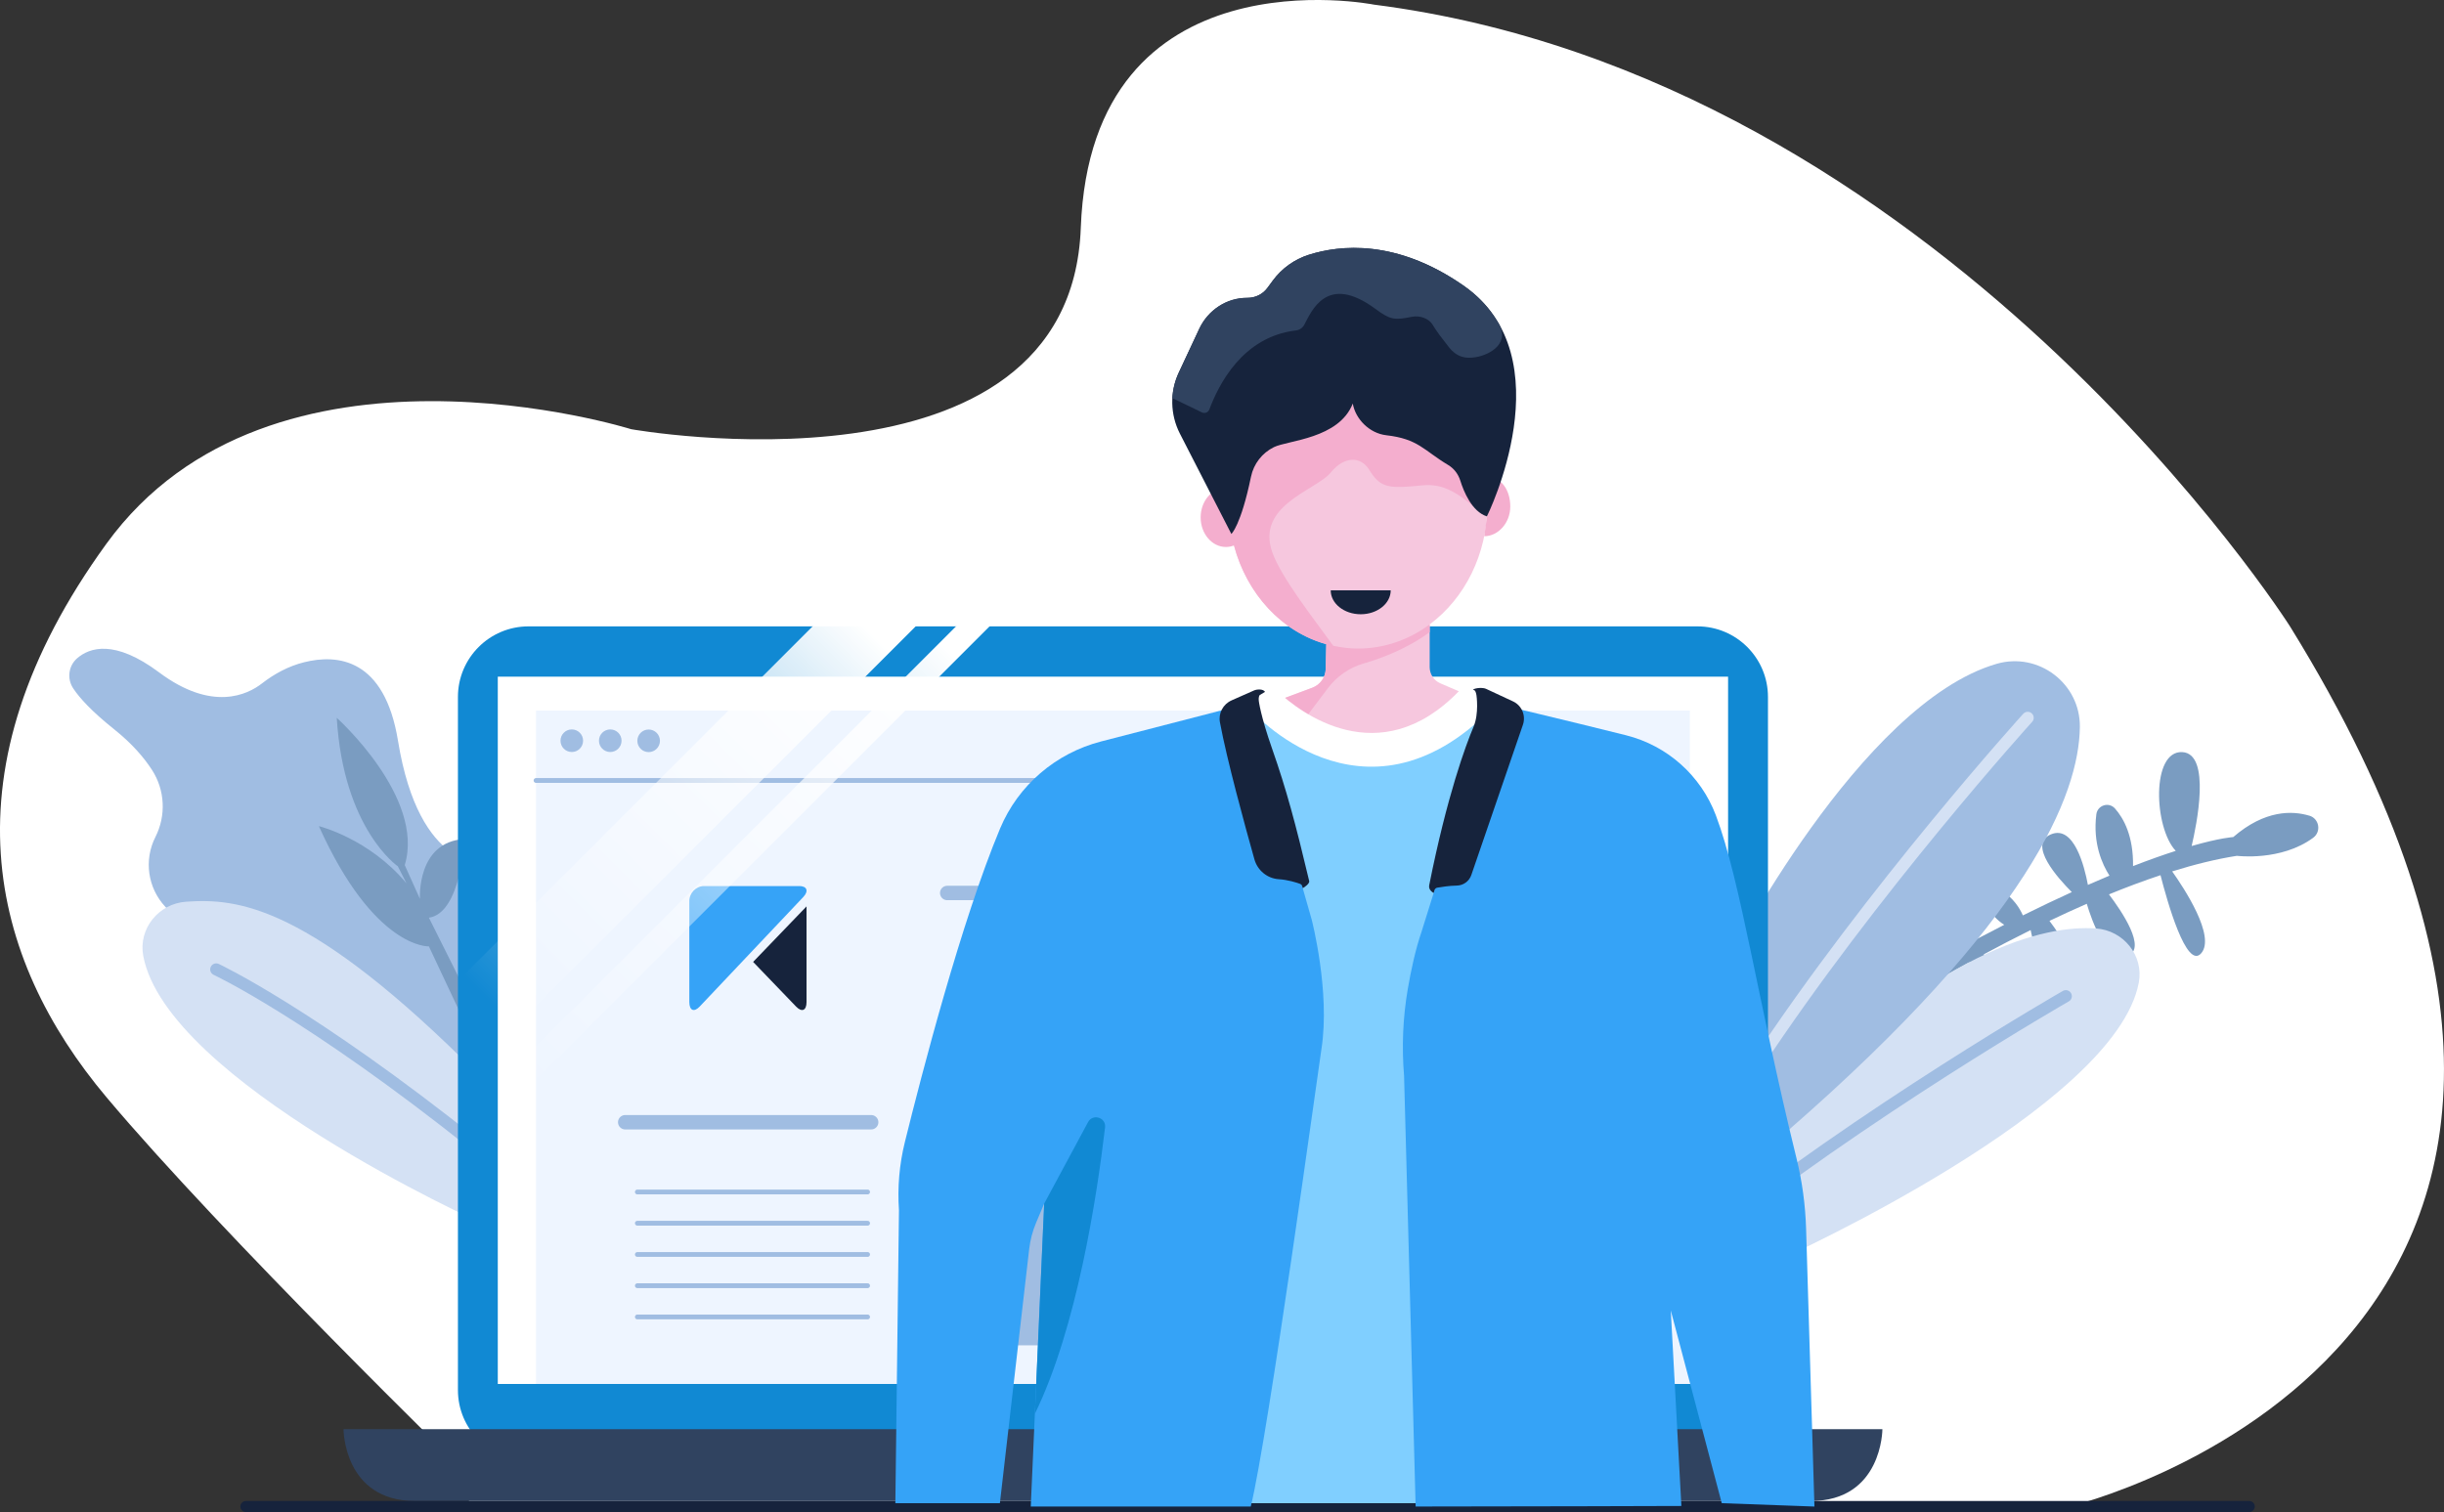 <?xml version="1.0" encoding="UTF-8"?>
<svg id="Ebene_2" data-name="Ebene 2" xmlns="http://www.w3.org/2000/svg" xmlns:xlink="http://www.w3.org/1999/xlink" viewBox="0 0 1016.71 629.16">
  <rect x="0" y="0" width="1016.71" height="629.16" fill="#333333" stroke="none"/>
  <defs>
    <style>
      .cls-1, .cls-2, .cls-3, .cls-4, .cls-5 {
        fill: none;
      }

      .cls-2 {
        stroke-width: 6px;
      }

      .cls-2, .cls-3, .cls-4, .cls-5 {
        stroke-linecap: round;
        stroke-miterlimit: 10;
      }

      .cls-2, .cls-3, .cls-5 {
        stroke: #a0bde2;
      }

      .cls-6 {
        clip-path: url(#clippath);
      }

      .cls-7 {
        fill: #f4aece;
      }

      .cls-8 {
        fill: #eef5ff;
      }

      .cls-9 {
        fill: #f6c7de;
      }

      .cls-10 {
        fill: #fff;
      }

      .cls-11 {
        fill: #80cfff;
      }

      .cls-12 {
        fill: #a0bde2;
      }

      .cls-13 {
        fill: #304360;
      }

      .cls-14 {
        fill: #d4e1f4;
      }

      .cls-15 {
        fill: #1189d3;
      }

      .cls-16 {
        fill: #16233c;
      }

      .cls-17 {
        fill: #35a3f7;
      }

      .cls-18 {
        fill: #36a3f7;
      }

      .cls-19 {
        fill: #7a9cc1;
      }

      .cls-20 {
        clip-path: url(#clippath-1);
      }

      .cls-21 {
        clip-path: url(#clippath-4);
      }

      .cls-22 {
        clip-path: url(#clippath-3);
      }

      .cls-23 {
        clip-path: url(#clippath-2);
      }

      .cls-24 {
        clip-path: url(#clippath-7);
      }

      .cls-25 {
        clip-path: url(#clippath-6);
      }

      .cls-26 {
        clip-path: url(#clippath-5);
      }

      .cls-3 {
        stroke-width: 2px;
      }

      .cls-27 {
        fill: url(#Unbenannter_Verlauf_2);
      }

      .cls-4 {
        stroke: #d4e1f4;
      }

      .cls-4, .cls-5 {
        stroke-width: 5px;
      }

      .cls-28 {
        fill: url(#Unbenannter_Verlauf);
      }
    </style>
    <clipPath id="clippath">
      <rect class="cls-1" x="286.76" y="368.69" width="48.76" height="51.56"/>
    </clipPath>
    <clipPath id="clippath-1">
      <rect class="cls-1" x="285.36" y="368.66" width="51.6" height="53"/>
    </clipPath>
    <clipPath id="clippath-2">
      <path class="cls-1" d="M286.76,416.92c0,3.56,1.95,4.41,4.33,1.89l43.06-45.54c2.38-2.53,1.58-4.6-1.79-4.6h-39.48c-3.48,.11-6.22,3.02-6.12,6.5v41.75h0Z"/>
    </clipPath>
    <clipPath id="clippath-3">
      <rect class="cls-1" x="286.76" y="368.66" width="48.81" height="51.6"/>
    </clipPath>
    <clipPath id="clippath-4">
      <rect class="cls-1" x="313.3" y="377.15" width="22.22" height="43.12"/>
    </clipPath>
    <clipPath id="clippath-5">
      <rect class="cls-1" x="313.25" y="377.03" width="22.32" height="44.62"/>
    </clipPath>
    <clipPath id="clippath-6">
      <path class="cls-1" d="M331.17,418.83c2.4,2.49,4.35,1.65,4.35-1.87v-39.81l-22.22,23.1,17.87,18.58Z"/>
    </clipPath>
    <clipPath id="clippath-7">
      <rect class="cls-1" x="313.25" y="377.03" width="22.32" height="43.23"/>
    </clipPath>
    <linearGradient id="Unbenannter_Verlauf" data-name="Unbenannter Verlauf" x1="187.01" y1="153.7" x2="413.21" y2="379.89" gradientTransform="translate(0 632.01) scale(1 -1)" gradientUnits="userSpaceOnUse">
      <stop offset=".12" stop-color="#fff" stop-opacity="0"/>
      <stop offset=".92" stop-color="#fff"/>
    </linearGradient>
    <linearGradient id="Unbenannter_Verlauf_2" data-name="Unbenannter Verlauf 2" x1="179.78" y1="191.67" x2="375.24" y2="387.13" gradientTransform="translate(0 632.01) scale(1 -1)" gradientUnits="userSpaceOnUse">
      <stop offset=".12" stop-color="#fff" stop-opacity="0"/>
      <stop offset=".92" stop-color="#fff"/>
    </linearGradient>
  </defs>
  <path class="cls-10" d="M860.83,626.86s277.67-65.67,91.81-366.23c0,0-145.08-228.56-381.05-258.7,0,0-117.66-23.44-121.98,92.93-4.32,116.37-187.08,83.72-187.08,83.72,0,0-149.61-46.98-218.26,47.67-68.65,94.65-48.56,172.51,0,230.28,48.56,57.77,150.81,157.4,150.81,157.4v12.93H860.83Z"/>
  <g>
    <path class="cls-19" d="M960.67,339.4c-7.04-2.11-18.46-2.48-31.63,8.9,0,0-5.29,.27-17.31,3.72,2.01-8.5,8.23-38.43-3.9-39.07-12.95-.68-11.85,31.39-2.72,41.09-5.04,1.62-10.94,3.69-17.76,6.34,.17-12.37-3.8-19.77-7.51-23.96-2.55-2.88-7.28-1.39-7.76,2.43-1.52,12.07,2.47,20.83,5.46,25.5-2.86,1.19-5.85,2.47-8.97,3.85-1.44-7.73-5.81-25.09-15.42-21.01-9.77,4.15,3.07,18.37,8.73,24.01-6.28,2.86-13.06,6.08-20.36,9.7-1.2-2.79-3.92-7.46-9.58-10.8-8.56-5.05-8.78,2.25-8.78,2.25,0,0,4.71,8.88,10.61,12.45-16.18,8.25-34.7,18.36-55.79,30.76l2.44,7.91s3.26-2.14,8.95-5.65c3.93,8.32,12.2,23.23,19.28,18.6,7.14-4.67-5.59-16.64-12.74-22.59,6.31-3.79,14.26-8.44,23.32-13.44,3.66,8.56,12.15,26.2,18.78,23.07,6.44-3.03-5.93-18.53-12.77-26.35,6.14-3.31,12.68-6.73,19.51-10.12,1.12,5.56,7.16,32.58,17.84,28.57,10.55-3.96-6.12-27.2-10.01-32.39,5.08-2.43,10.27-4.81,15.52-7.11,2.09,6.99,8.32,24.72,16.91,21.69,8.38-2.95-2.61-18.92-7.68-25.6,7.14-2.93,14.33-5.63,21.44-7.99,2.76,10.79,10.82,39.5,16.92,32.51,6.15-7.04-7.15-27.16-12.06-34.08,9.26-2.89,18.34-5.14,26.91-6.48,0,0,18.35,2.36,31.74-7.51,3.47-2.56,2.53-7.97-1.59-9.21h-.02Z"/>
    <path class="cls-19" d="M761.09,419.19s11.91,31.63,20.6,27.53c8.69-4.09-16.87-30.88-16.87-30.88l-3.72,3.35h-.01Z"/>
  </g>
  <g>
    <path class="cls-14" d="M871.92,386.33c-21.17-1.45-65.28,7.99-136.44,79.65l5.86,57.67s138.69-62.63,148.41-114.81c2.1-11.26-6.4-21.73-17.83-22.51h0Z"/>
    <path class="cls-5" d="M859.39,414.5s-83.66,47.92-152.62,102.97"/>
  </g>
  <path class="cls-12" d="M202.04,359.05s-27.53,4.07-36.47-50.8c-5.6-34.39-25.22-36.16-39.1-32.68-6.4,1.6-12.29,4.76-17.5,8.81-5.98,4.65-20.7,11.89-42.75-4.58-18.59-13.89-29-10.35-34.14-5.88-3.62,3.15-4.28,8.52-1.63,12.51,2.65,3.99,7.53,9.43,17.16,17.13,7.35,5.88,12.28,11.66,15.59,16.76,5.44,8.38,5.97,19.04,1.45,27.95h0c-4.87,9.6-3.21,21.22,4.15,29.08l4.12,4.4,122.1,64.79,7.02-87.49h0Z"/>
  <path class="cls-19" d="M140.09,298.68s36.84,33.08,28.28,61.29l6.33,14.07s-1.49-23.81,18.6-24.93c0,0-1.49,30.88-14.88,32.74l16.74,33.49-2.23,9.3-14.51-30.85s-22.7,1.18-45.77-50.03c0,0,20.84,5.08,36.47,23.82l-3.63-7.12s-22.6-15.42-25.4-61.78h0Z"/>
  <g>
    <path class="cls-14" d="M77.41,375.2c21.17-1.45,50.86,.75,122.02,72.41l1.02,61.37s-131.15-59.09-140.86-111.27c-2.1-11.26,6.4-21.73,17.83-22.51h0Z"/>
    <path class="cls-5" d="M89.94,403.36s39.04,18.22,108,73.27"/>
  </g>
  <g>
    <path class="cls-12" d="M718.9,400.26s54.85-107.52,111.69-124.04c17.4-5.06,34.87,8.19,34.64,26.31-.36,28.08-21.09,80.52-121.6,168.05-168.56,146.79-24.72-70.32-24.72-70.32h-.01Z"/>
    <path class="cls-4" d="M843.53,298.68s-64.74,71.44-113.3,145.12"/>
  </g>
  <g id="LapTop">
    <rect class="cls-8" x="222.99" y="295.68" width="480" height="288.07"/>
    <polygon class="cls-12" points="410.97 559.79 437.2 559.79 437.2 476.63 399.25 476.63 410.97 559.79"/>
    <line class="cls-2" x1="394.04" y1="371.57" x2="509.39" y2="371.57"/>
    <line class="cls-2" x1="260.09" y1="466.96" x2="362.41" y2="466.96"/>
    <g>
      <line class="cls-3" x1="265.14" y1="495.98" x2="360.92" y2="495.98"/>
      <line class="cls-3" x1="265.14" y1="508.98" x2="360.92" y2="508.98"/>
      <line class="cls-3" x1="265.14" y1="521.98" x2="360.92" y2="521.98"/>
      <line class="cls-3" x1="265.14" y1="534.98" x2="360.92" y2="534.98"/>
      <line class="cls-3" x1="265.14" y1="547.98" x2="360.92" y2="547.98"/>
    </g>
    <g>
      <circle class="cls-12" cx="237.87" cy="308.21" r="4.7"/>
      <circle class="cls-12" cx="253.87" cy="308.21" r="4.7"/>
      <circle class="cls-12" cx="269.84" cy="308.25" r="4.7"/>
    </g>
    <line class="cls-3" x1="222.99" y1="324.75" x2="702.99" y2="324.75"/>
    <path class="cls-15" d="M706.11,260.63H219.87c-16.22,0-29.37,13.15-29.37,29.37v288.41c0,16.22,13.15,29.37,29.37,29.37h486.24c16.22,0,29.37-13.15,29.37-29.37V290c0-16.22-13.15-29.37-29.37-29.37Zm12.79,315.23H207.08V281.56h511.81v294.3h0Z"/>
    <path class="cls-13" d="M783.08,594.69s0,29.88-29.88,29.88H172.78c-29.88,0-29.88-29.88-29.88-29.88H783.08Z"/>
    <g>
      <g class="cls-6">
        <g class="cls-20">
          <g class="cls-23">
            <g class="cls-22">
              <rect class="cls-18" x="279.78" y="361.72" width="62.71" height="65.51"/>
            </g>
          </g>
        </g>
      </g>
      <g class="cls-21">
        <g class="cls-26">
          <g class="cls-25">
            <g class="cls-24">
              <rect class="cls-16" x="306.33" y="370.17" width="36.16" height="57.06"/>
            </g>
          </g>
        </g>
      </g>
    </g>
    <g>
      <polygon class="cls-28" points="416.69 255.59 402.75 255.59 190.5 467.84 190.5 481.79 416.69 255.59"/>
      <polygon class="cls-27" points="190.5 408.18 190.5 451.06 385.96 255.59 343.08 255.59 190.5 408.18"/>
    </g>
  </g>
  <path id="Tisch" class="cls-16" d="M102.29,624.56H935.7c1.27,0,2.3,1.03,2.3,2.3h0c0,1.27-1.03,2.3-2.3,2.3H102.29c-1.27,0-2.3-1.03-2.3-2.3h0c0-1.27,1.03-2.3,2.3-2.3Z"/>
  <g>
    <path class="cls-9" d="M599.18,284.32c-2.69-1.16-4.43-3.81-4.43-6.74v-17.76c14.46-10.74,24-29.07,24-49.88,0-33.09-24.09-59.92-53.81-59.92s-53.81,26.82-53.81,59.92c0,28.03,17.29,51.56,40.64,58.1l-.27,10.32c-.09,3.49-2.29,6.58-5.57,7.79l-28.74,10.69,6.94,15.1,20.06,10.43,45.34,2.37,38.54-27.96-28.9-12.46h.01Z"/>
    <path class="cls-7" d="M612.85,210.67c-12.69-11.07-18.73-8.8-25.9-8.28-9.82,.72-13.09,.04-17.34-6.88-3.54-5.77-10.42-5.77-16.02,1.12-5.97,7.34-31.38,13.58-24.27,33.31,3.71,10.3,16.62,26.77,25.33,38.77,3.33,.73,6.79,1.15,10.29,1.15,11.03,0,21.28-3.7,29.81-10.04v3.21c-9.37,6.92-20.15,10.92-27.48,13.04-5.97,1.73-11.19,5.39-14.93,10.36l-12.09,16.04-17.26-7.77,22.94-8.53c3.27-1.22,5.48-4.3,5.57-7.79l.2-10.33c-18.52-5.08-33.01-20.92-38.36-41.09-1.05,.41-2.17,.64-3.34,.64-5.82,0-10.53-5.51-10.53-12.31s4.71-12.31,10.53-12.31c.51,0,1,.06,1.49,.14,3.05-29.86,25.81-53.07,53.45-53.07,26.2,0,48.02,20.85,52.82,48.46,.33-.04,.65-.06,.99-.06,5.82,0,9.53,5.51,9.53,12.31s-5.02,12.36-10.83,12.36l2.8-20.25-7.4,7.82v-.02Z"/>
    <path class="cls-16" d="M618.56,214.86s32.97-66.29-9.69-95.99c-28-19.5-51.51-16.93-64.36-12.87-6.01,1.9-11.25,5.65-14.99,10.72l-2.28,3.09c-1.91,2.59-4.94,4.12-8.16,4.12h0c-8.64,0-16.49,5-20.15,12.82l-8.56,18.31c-3.77,8.07-3.6,17.42,.46,25.35l21.42,41.77s3.96-3.49,8.17-23.83c1.11-5.34,4.62-9.88,9.52-12.29h0c5.88-2.89,27-3.42,32.82-18.14h0c1.08,6.35,6.83,12.37,13.95,13.19,13.31,1.52,15.48,6.23,25.77,12.4,2.42,1.45,4.16,3.79,5.01,6.48,1.43,4.58,4.83,12.89,11.07,14.88h0Z"/>
    <path class="cls-13" d="M598.62,139.07c-1.02-1.32-1.87-2.76-2.78-4.16-1.34-2.08-4.75-3.86-8.67-3.06-7.3,1.5-9,1.09-15.07-3.38-20.24-14.9-26.53,1.11-29.53,6.69-.69,1.29-2,2.16-3.45,2.33-22.46,2.68-32.24,22.86-36.03,32.87-.48,1.27-1.88,1.82-3.11,1.23l-12.28-5.93c.2-3.63,1.08-7.23,2.66-10.6l8.5-18.18c3.62-7.75,11.33-13.07,19.88-12.95,3.34,.05,6.51-1.44,8.49-4.12l2.28-3.09c3.74-5.07,8.99-8.82,14.99-10.72,12.84-4.06,36.35-6.63,64.36,12.87,6.13,4.27,10.7,9.3,14.02,14.78,6,8.94-2.89,13.91-8.79,14.94-2.49,.43-4.3,.36-6.02-.19-2.09-.67-3.87-2.07-5.21-3.8l-4.25-5.52h.01Z"/>
    <path class="cls-10" d="M531.81,287.98c8.5,7.89,41.74,34.22,75.19-.48,1.33-1.38,3.42-1.74,5.13-.86l13.81,7.08-18.32,105.14-74.25,2.92-16.43-104.58,3.05-5.79,7.09-3.98c1.53-.86,3.44-.64,4.73,.56h0Z"/>
    <path class="cls-11" d="M519.99,295.06s46.87,53.92,100.31,0l-13.63,330.41h-103.44l16.76-330.41h0Z"/>
    <g>
      <path class="cls-17" d="M519.99,292.53l-61.9,15.98c-18.9,4.88-34.53,18.24-42.06,36.25-16.17,38.67-32.66,102.33-39.62,130.52-2.28,9.25-3.1,18.8-2.44,28.3l-1.5,121.89h43.49l12.18-105.7c.44-3.81,1.42-7.54,2.91-11.07l3.33-7.88-5.58,126.05h91.53c7.16-29.05,28.12-182.25,29.4-190.42,3.72-23.81-4.05-53.76-4.05-53.76l-25.7-90.15h.01Z"/>
      <path class="cls-17" d="M754.81,626.86l-3.47-115.55c-.3-9.89-1.62-19.72-3.99-29.33-16.28-66.15-23.09-115.04-33.55-142.74-6.25-16.54-20.19-28.98-37.34-33.29-24.68-6.19-55.36-13.42-55.36-13.42l-29.74,95.2c-2.53,7.35-4.4,16.11-5.74,23.93-2.03,11.89-2.52,23.99-1.52,36.01l4.81,179.19c39.47,0,110.55-.23,110.55-.23l-4.41-81.35,21.21,80.19,38.56,1.4h-.01Z"/>
    </g>
    <path class="cls-16" d="M613.58,287.38c.43,.54,.64,1.96,.64,1.96,0,0,1.12,7.58-1.24,13.13-3.12,7.33-11.02,28.64-18.43,65.89-.42,2.09,1.86,3.2,1.86,3.2l.39-1.24c.15-.49,.56-.86,1.07-.95,1.58-.28,5.15-.85,8.13-.88,2.75-.03,5.17-1.79,6.07-4.39l21.47-62.53c1.31-3.83-.47-8.03-4.14-9.73l-11.21-5.22c-1.25-.58-4.29-.47-5.43,.33l.84,.43h-.02Z"/>
    <path class="cls-16" d="M512.33,291.43l9.31-4.12c1.32-.59,3.91-.69,4.61,.58l-2.21,1.32c-.59,.83-.39,2.33-.39,2.33,0,0,.64,6.02,5.61,20.17,5.87,16.72,9.74,31.15,15.36,54.85,.32,1.33-2.68,2.99-2.68,2.99l-.24-.84c-.13-.45-.46-.81-.9-.96-1.44-.52-4.95-1.66-8.88-1.92-4.76-.32-8.78-3.66-10.08-8.26-3.88-13.78-11.47-41.47-14.34-57.01-.7-3.79,1.3-7.56,4.83-9.12h0Z"/>
    <path class="cls-16" d="M566.06,255.59c6.89,0,12.48-4.46,12.48-9.95h-24.96c0,5.5,5.59,9.95,12.48,9.95h0Z"/>
    <path class="cls-15" d="M434.39,500.82l18.25-33.92c1.97-3.66,7.55-1.91,7.07,2.22-3.37,28.62-11.72,83.4-29.19,119.14l3.87-87.44Z"/>
  </g>
</svg>